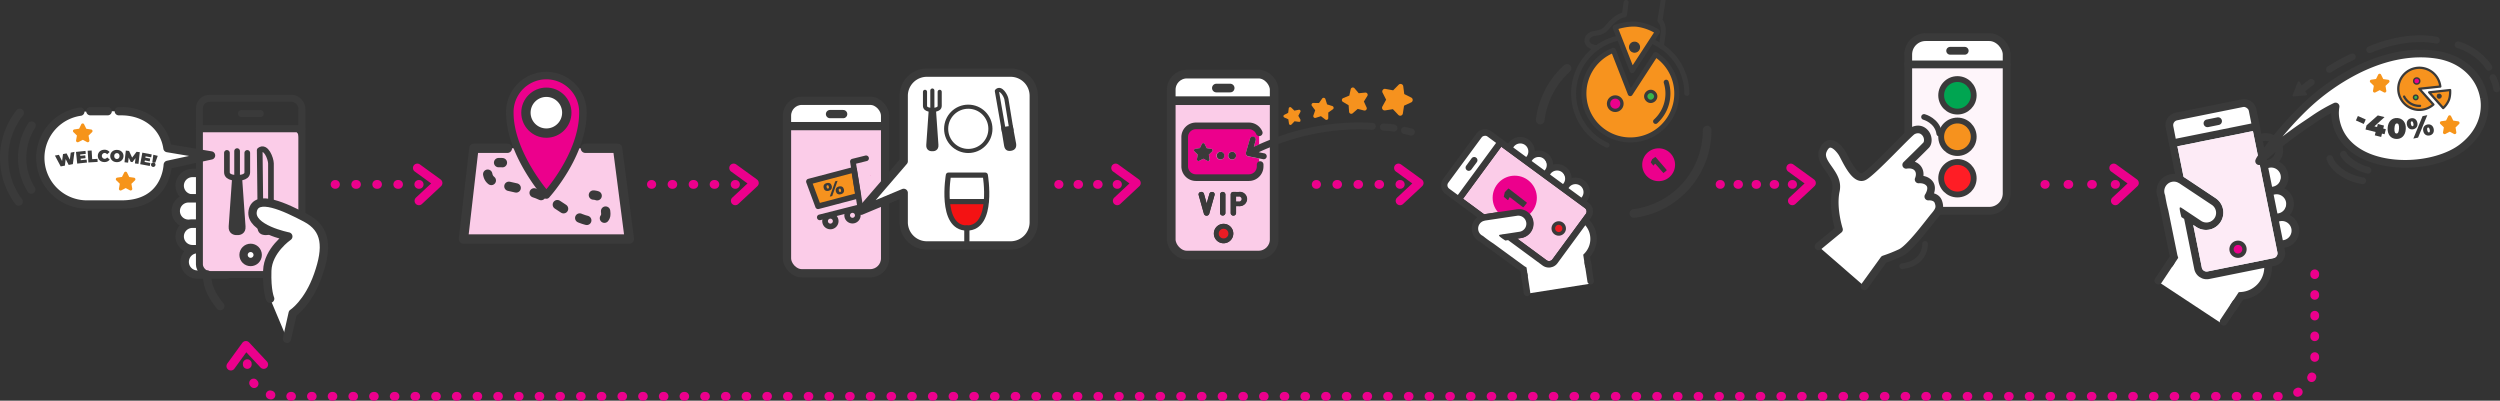 <?xml version="1.0" encoding="utf-8"?>
<svg xmlns="http://www.w3.org/2000/svg" id="Layer_1" data-name="Layer 1" viewBox="0 0 3140.76 503.36">
  <rect x="0" y="0" width="3140.76" height="503.36" fill="#333333" stroke="none"/>
  <defs>
    <style>.cls-1,.cls-16,.cls-22,.cls-27,.cls-31{fill:#fff;}.cls-12,.cls-2,.cls-43,.cls-6{fill:#3a3a3a;}.cls-3{fill:#fbcce8;}.cls-4{fill:#ec1c24;}.cls-10,.cls-15,.cls-41,.cls-5{fill:#ec008c;}.cls-6{fill-rule:evenodd;}.cls-13,.cls-14,.cls-18,.cls-19,.cls-21,.cls-23,.cls-28,.cls-29,.cls-30,.cls-33,.cls-34,.cls-35,.cls-37,.cls-44,.cls-45,.cls-46,.cls-47,.cls-48,.cls-49,.cls-50,.cls-7,.cls-9{fill:none;}.cls-10,.cls-11,.cls-12,.cls-13,.cls-14,.cls-15,.cls-16,.cls-18,.cls-19,.cls-21,.cls-22,.cls-23,.cls-24,.cls-25,.cls-26,.cls-27,.cls-28,.cls-29,.cls-30,.cls-31,.cls-33,.cls-34,.cls-35,.cls-37,.cls-40,.cls-41,.cls-42,.cls-43,.cls-44,.cls-7,.cls-8,.cls-9{stroke:#3a3a3a;}.cls-13,.cls-14,.cls-15,.cls-16,.cls-19,.cls-21,.cls-22,.cls-23,.cls-24,.cls-25,.cls-26,.cls-27,.cls-28,.cls-29,.cls-30,.cls-31,.cls-34,.cls-35,.cls-37,.cls-40,.cls-44,.cls-45,.cls-46,.cls-47,.cls-48,.cls-49,.cls-50,.cls-7,.cls-8,.cls-9{stroke-linecap:round;stroke-linejoin:round;}.cls-18,.cls-7{stroke-width:10.88px;}.cls-40,.cls-8{fill:#f7931e;}.cls-8,.cls-9{stroke-width:6.27px;}.cls-10{stroke-width:4.18px;}.cls-11,.cls-42{fill:#39b54a;}.cls-11{stroke-width:4.18px;}.cls-12{stroke-width:1.57px;}.cls-13,.cls-14,.cls-16{stroke-width:11.73px;}.cls-14{stroke-dasharray:9.37 23.42;}.cls-15{stroke-width:9.42px;}.cls-17,.cls-25{fill:#f6921e;}.cls-19{stroke-width:8.37px;}.cls-20{fill:#fef5fa;}.cls-21{stroke-width:9.82px;}.cls-22{stroke-width:9.58px;}.cls-23{stroke-width:7.18px;}.cls-24{fill:#00a551;}.cls-24,.cls-25,.cls-26{stroke-width:7.33px;}.cls-26{fill:#ff1d25;}.cls-27{stroke-width:10.48px;}.cls-28{stroke-width:7.15px;}.cls-29{stroke-width:8.74px;}.cls-30,.cls-31{stroke-width:10.42px;}.cls-32{fill:#f6941a;}.cls-33,.cls-34{stroke-width:10.37px;}.cls-35{stroke-width:5.16px;}.cls-36{fill:#f41213;}.cls-37{stroke-width:6.54px;}.cls-38{fill:#e0f3f4;}.cls-39{fill:#fdebf6;}.cls-40,.cls-44{stroke-width:2.85px;}.cls-41,.cls-42{stroke-width:1.9px;}.cls-43{stroke-width:0.71px;}.cls-45,.cls-46,.cls-47,.cls-48,.cls-49,.cls-50{stroke:#ec008c;stroke-width:11px;}.cls-46{stroke-dasharray:1.02 25.4;}.cls-47{stroke-dasharray:0.95 23.67;}.cls-48{stroke-dasharray:0.87 21.87;}.cls-49{stroke-dasharray:1.14 28.52;}.cls-50{stroke-dasharray:1 25;}</style>
  </defs>
  <path class="cls-1" d="M1815.58,229.84s1.12,8.07,5.72,11.54a91.63,91.63,0,0,0,10.93,6.77l51.07-68.87s-11.29-10.29-14.75-11-12.59,3-20.5,15.28S1815.58,229.84,1815.58,229.84Z"/>
  <path class="cls-1" d="M1968.14,238.28s6.15-13.72,15.19-9,10.88,18.77,8.22,22.15S1968.14,238.28,1968.14,238.28Z"/>
  <path class="cls-1" d="M1943.36,221.13s6.16-13.72,15.19-9,11,18.71,8.28,22.09S1943.36,221.13,1943.36,221.13Z"/>
  <path class="cls-1" d="M1920.68,205s6.14-13.73,15.18-9,10.87,18.79,8.21,22.17S1920.68,205,1920.68,205Z"/>
  <path class="cls-1" d="M1897.84,185.35s6.16-13.71,15.19-9,10.87,18.78,8.2,22.17S1897.84,185.35,1897.84,185.35Z"/>
  <path class="cls-2" d="M1845.83,214.54a4.15,4.15,0,0,0,2.66-1.6l6.85-9.2a4.06,4.06,0,1,0-6.54-4.82h0l-6.8,9.26a4.09,4.09,0,0,0,3.91,6.43Z"/>
  <path class="cls-3" d="M1991.17,261.49a5.24,5.24,0,0,1,1,7.32h0l-1.46,2-40.36,54.89a5.21,5.21,0,0,1-7.26,1.28h0l-.2-.15-36.77-27.11,4-.6a18.28,18.28,0,0,0-4.54-36.28l-1,.16-40.07,6.12-26.44-19.44,48-65.33Z"/>
  <path class="cls-2" d="M1959.62,296a9.07,9.07,0,1,0-10.34-7.6h0A9.09,9.09,0,0,0,1959.62,296Z"/>
  <path class="cls-4" d="M1957.56,282.51a4.54,4.54,0,1,1-3.79,5.18h0A4.54,4.54,0,0,1,1957.56,282.51Z"/>
  <circle class="cls-5" cx="1902.98" cy="248.48" r="27.78"/>
  <path class="cls-6" d="M1889.58,247.57l4.23,3.53a.8.8,0,0,0,1.13-.07h0a1,1,0,0,0,.13-.22l1-2.37a.81.81,0,0,1,1.06-.44h0a.52.52,0,0,1,.18.1l15.77,12.12a.85.85,0,0,0,1.14-.16l3.74-4.68a.79.79,0,0,0-.12-1.12l0,0h0l-22.19-17.19a.83.83,0,0,0-1.09.08l-3.94,4.15a.69.69,0,0,0-.19.38l-1.17,5.16A.82.82,0,0,0,1889.58,247.57Z"/>
  <path class="cls-1" d="M1874.29,272.09s39.8-8.56,43.5,2.38-4.52,19.55-11.11,19.83S1887,295,1887,295l32.4,18.79s23.42,17.88,27.51,16.08,24.06-27.14,24.06-27.14l20.52-26.3s16.41,18,10,30.45-6.84,33.48-5.25,41.53l1.66,8L1918,369l-3.48-32.2-44.6-30.63s-21.77-14.6-16.75-21.52S1864.87,270.14,1874.29,272.09Z"/>
  <path class="cls-2" d="M2001.18,263.67a13.3,13.3,0,0,0-5.3-8.75l-2.58-1.9a18.21,18.21,0,0,0-16.8-29.66c-.75.11-1.45.3-2.14.47a16.15,16.15,0,0,0-.18-2.18,18.34,18.34,0,0,0-20.85-15.3c-.72.11-1.42.3-2.11.47a19.65,19.65,0,0,0-.19-2.17,18.29,18.29,0,0,0-20.78-15.37,17.14,17.14,0,0,0-2.12.49,19.82,19.82,0,0,0-.18-2.18,18.24,18.24,0,0,0-33.37-7.13l-3.68-2.71-17.34-12.84a13.41,13.41,0,0,0-18.7,2.88l-41.91,57a13.41,13.41,0,0,0,2.86,18.69L1855.94,273a18.18,18.18,0,0,0,3.6,30.83l1,.85L1910.28,341l1,6.83A6.72,6.72,0,0,1,1912,350a5.67,5.67,0,0,1,4.14,3.86,8.16,8.16,0,0,1,1.92-1,9.1,9.1,0,0,1,1.25-6.09l-1.52-10.74-1.61-1-.81-.45L1876.25,306A156.37,156.37,0,0,1,1863,296.4a10.12,10.12,0,0,1,.5-18.69l1.63-.45.48-.15,40-6a10.15,10.15,0,0,1,3.58,20l-.51.08-24.32,3.72s-1.17.27-1.09,1c0,1.29,7.92,6.28,7.92,6.28l3.45-.53,43.32,31.9a13.38,13.38,0,0,0,9.74,2.44l2.81-.71a13.18,13.18,0,0,0,6.14-4.6l35-47.67a26.29,26.29,0,0,1-1.19,35.49L1989,320l2.35,15.33a6.88,6.88,0,0,1,2.35,5.1,8,8,0,0,1,4.18-1,22.09,22.09,0,0,0,1.61-2.74,8.91,8.91,0,0,1-.07-2l-1.84-12.06a34.38,34.38,0,0,0-1-46.32l2-2.64A13.24,13.24,0,0,0,2001.18,263.67Zm-46.57-49.33a10.13,10.13,0,0,1,9,16.88l-16.25-11.94a10.08,10.08,0,0,1,7.25-4.94Zm-23.12-17a10.1,10.1,0,0,1,9,16.86l-16.24-11.92a10.06,10.06,0,0,1,7.24-4.93Zm-23.11-17a10.12,10.12,0,0,1,9,16.87l-16.25-11.93a10.08,10.08,0,0,1,7.25-4.94ZM1820.62,237a5.26,5.26,0,0,1-1.23-7.33l.1-.13,41.86-56.86a6.46,6.46,0,0,1,1.55-1.4l.86-.33a5.82,5.82,0,0,1,2.15-.32h.9a6.09,6.09,0,0,1,1.9.88l10.86,8-48.09,65.46Zm171.58,31.84-1.5,2-40.37,54.93a5.27,5.27,0,0,1-7.35,1.2l-.1-.07-36.78-27.09,4-.61a18.28,18.28,0,1,0-3.71-36.37l-.6.07a6.12,6.12,0,0,0-1.2.19l-40.12,6.12L1838,249.74l48.06-65.46,105,77.16a5.26,5.26,0,0,1,1.22,7.32Zm-5.38-20.53-16.25-11.93a10,10,0,0,1,7.22-4.93,10.12,10.12,0,0,1,9,16.78Z"/>
  <path class="cls-2" d="M1910.84,345.28l3.55,23.21a4,4,0,0,0,4.46,3.48h.21a4.19,4.19,0,0,0,3.4-4.63l-3.55-23.2a4.06,4.06,0,0,0-8,1.22"/>
  <path class="cls-2" d="M1990.83,331l3.54,23.19a4.06,4.06,0,0,0,8-1.22h0l-3.52-23.2a4.07,4.07,0,1,0-8.13.38,4.17,4.17,0,0,0,.13.85"/>
  <circle class="cls-5" cx="2083.75" cy="206.96" r="20.64"/>
  <path class="cls-6" d="M2074.17,204.39l2.62,3.28a.6.6,0,0,0,.84.1h0a.8.8,0,0,0,.13-.13l1.08-1.58a.61.61,0,0,1,.84-.14l.11.09,9.64,11a.57.57,0,0,0,.8.09l0,0h0l3.45-2.86a.61.61,0,0,0,.07-.86h0l-13.63-15.87a.62.62,0,0,0-.81-.12l-3.46,2.42a.66.66,0,0,0-.23.21l-1.62,3.59A.67.67,0,0,0,2074.17,204.39Z"/>
  <path class="cls-7" d="M1935,150.73a104.91,104.91,0,0,1,33.62-64.83"/>
  <path class="cls-7" d="M2144.69,163.43a105.27,105.27,0,0,1-92,104.73"/>
  <path class="cls-8" d="M2080,68.55a58.33,58.33,0,1,1-53.17-5.36l21.26,54.45Z"/>
  <path class="cls-9" d="M2018.84,182.28a71.11,71.11,0,1,1,100.33-65"/>
  <path class="cls-8" d="M2082.35,39.83a63.47,63.47,0,0,0-23.77-9.07c-13.16-2.19-29.49,3.61-29.49,3.61l21.34,54.38Z"/>
  <circle class="cls-10" cx="2029.25" cy="130.24" r="8.43"/>
  <circle class="cls-11" cx="2073.82" cy="121.08" r="6.17" transform="translate(458.24 1426.95) rotate(-42.29)"/>
  <path class="cls-12" d="M2049.32,54.72a6.17,6.17,0,1,1-.41,8.71A6.18,6.18,0,0,1,2049.32,54.72Z"/>
  <path class="cls-9" d="M2042.92,3l-2.15,15.7s-9.34,0-21.81,15.83c-5.28,6.64-12.41,6.91-16.86,7.61S1991.3,48,1994.42,54c3,5.77,11.57,5.73,11.57,5.73"/>
  <path class="cls-9" d="M2093.24,103.28a47.33,47.33,0,0,1-13.3,49.25"/>
  <path class="cls-9" d="M2089.49,0l-4.1,26s5.15,4.47,4.08,15S2087,58,2087,58"/>
  <polyline class="cls-3" points="637.38 186.29 595.37 186.29 582.25 300.27 790.65 300.27 775.87 186.29 735.41 186.29"/>
  <path class="cls-13" d="M631.16,204.38a30.14,30.14,0,0,0-4.75-.08"/>
  <path class="cls-14" d="M612.7,218.82c2,11.8,13.35,11.88,42.58,18.82,31.12,7.39,40.84,17.5,62.24,30.73s44.34,13.23,43.56,0c-.33-5.67-1.09-10.63-2.78-14.51"/>
  <path class="cls-13" d="M750.18,245.93a17.64,17.64,0,0,0-4.66-.9"/>
  <polyline class="cls-13" points="637.38 186.29 595.37 186.29 582.25 300.27 790.65 300.27 775.87 186.29 735.41 186.29"/>
  <path class="cls-15" d="M640.49,141.56C640.49,192.9,686.4,245,686.4,245s45.9-50.18,45.9-103.47a45.91,45.91,0,0,0-91.81-1.36C640.48,140.66,640.48,141.11,640.49,141.56Z"/>
  <circle class="cls-16" cx="686.4" cy="141.56" r="25.67"/>
  <path class="cls-1" d="M1602.24,105.7V122l-132.16.88V106.54h0a8.8,8.8,0,0,1,8.9-8.7h0l114.21-.78h0A8.86,8.86,0,0,1,1602.24,105.7Z"/>
  <path class="cls-2" d="M1774.11,161.57a4.44,4.44,0,0,1-2,8.65H1772l-8.16-1.94a4.44,4.44,0,0,1,1.23-8.79l.26,0q.3.06.6.15Z"/>
  <path class="cls-17" d="M1773,122.61a3.24,3.24,0,0,1,1.78,3,3.3,3.3,0,0,1-1.87,3l-9,4.19-1.51,9.81a3.29,3.29,0,0,1-2.3,2.61,3.26,3.26,0,0,1-3.37-.87l-6.84-7.2-9.79,1.55a3.32,3.32,0,0,1-3.44-4.84l4.75-8.62-4.49-8.83a3.3,3.3,0,0,1,3.53-4.75l9.77,1.82,7-7.07a3.25,3.25,0,0,1,3.39-.77,3.32,3.32,0,0,1,2.28,2.67l1.28,9.86Z"/>
  <path class="cls-2" d="M1752,156.55a4.43,4.43,0,1,1-1.69,8.7,49.29,49.29,0,0,0-5.67-.81c-1.7,0-3.77-.19-7.18-.44a4.44,4.44,0,0,1,.65-8.83c3.28.23,5.21.29,7.18.44A54.16,54.16,0,0,1,1752,156.55Z"/>
  <path class="cls-17" d="M1717.8,117.65a2.66,2.66,0,0,1,0,2.87l-4.35,7,3.43,7.55a2.76,2.76,0,0,1-.44,2.85,2.67,2.67,0,0,1-2.74.9l-8-2-6.28,5.46a2.64,2.64,0,0,1-2.85.48,2.75,2.75,0,0,1-1.69-2.3l-.61-8.22-7.09-4.19a2.71,2.71,0,0,1-1-3.7v0a2.67,2.67,0,0,1,1.33-1.15l7.64-3.12,1.76-8.08a2.75,2.75,0,0,1,3.33-2h0a2.71,2.71,0,0,1,1.41.85l5.34,6.28,8.18-.82A2.69,2.69,0,0,1,1717.8,117.65Z"/>
  <path class="cls-17" d="M1675.41,135.12a2.28,2.28,0,0,1-1,2.24l-5.7,4v6.92a2.29,2.29,0,0,1-2.24,2.34,2.26,2.26,0,0,1-1.44-.47l-5.54-4.19-6.57,2.09a2.35,2.35,0,0,1-2.39-.56,2.31,2.31,0,0,1-.52-2.37l2.3-6.57-4.18-5.58a2.3,2.3,0,0,1-.17-2.41,2.26,2.26,0,0,1,2.09-1.23l7,.12,4-5.65a2.26,2.26,0,0,1,2.23-.92,2.36,2.36,0,0,1,1.85,1.61l2.09,6.64,6.61,2.09A2.38,2.38,0,0,1,1675.41,135.12Z"/>
  <path class="cls-17" d="M1631.09,145.52l2.72,4.86-.1,1.94a1.85,1.85,0,0,1-1.78.76l-5.59-.72-3.79,4a1.85,1.85,0,0,1-2.6.13,1.9,1.9,0,0,1-.58-1.05l-.83-5.5-5.07-2.35a1.86,1.86,0,0,1-1.06-1.63,1.81,1.81,0,0,1,1-1.65l4.94-2.6.69-5.52a1.77,1.77,0,0,1,1.21-1.51,1.91,1.91,0,0,1,1.9.4l4,3.91,5.46-1.09a1.87,1.87,0,0,1,2.25,1.38,1.83,1.83,0,0,1-.16,1.28Z"/>
  <path class="cls-2" d="M1595.08,306.41v5.08h-4.67A7.73,7.73,0,0,0,1595.08,306.41Z"/>
  <path class="cls-3" d="M1598.87,305.59c-.63,2.3-7.66,11.47-9.94,12.37l-105.06,1.13c-2.09-1.36-10.28-10.86-10.3-13.5l.92-175.53h121.68m-29.76,120.06a9.58,9.58,0,0,0-10.12-8.93h-6.8a3.2,3.2,0,0,0-3.39,3h0v23.73a3.39,3.39,0,0,0,6.73,0V259h3.37a9.58,9.58,0,0,0,10.21-8.91h0Zm-19,50a12.19,12.19,0,1,0-16.9,3.43h0a12.21,12.21,0,0,0,16.88-3.42Zm-7.93-32.24V244.07a3.41,3.41,0,0,0-6.75,0v23.82a3.41,3.41,0,0,0,6.75,0Zm-13.58-23a3,3,0,0,0-2.23-3.56h-.23a3.39,3.39,0,0,0-4.06,2.09l-3.5,12.29-3.45-12.29a3.43,3.43,0,0,0-4.19-2.09,2.94,2.94,0,0,0-2.49,3.33h0a1.13,1.13,0,0,0,0,.26l6.71,23.83a3.49,3.49,0,0,0,6.55,0Z"/>
  <path class="cls-5" d="M1581.88,199.17V206a4.41,4.41,0,0,0-1.8,3.58,8.4,8.4,0,0,1-2.85,6.28c-1.82,1.69-4.41,7.4-7.32,7.4h-67c-2.93,0-9.79-3.83-11.61-5.5s-.57-6.4-.57-8.79l-.42-37.16c0-2.41,3.08-7.47,4.9-9.16s6.28-4.46,9.1-4.46l70.87,1.42c3.2,0,.69,4.33,2.54,6.28l.62.75a4.45,4.45,0,0,0,3.54,1.55v13.31c-2.09,1-4.42,2.09-6.65,3.05l2.28-8a3.75,3.75,0,0,0-7.2-2.09h0l-5,17.3a3.77,3.77,0,0,0,2.65,4.63h0l.28.06Zm-29-3.64a4.93,4.93,0,1,0,0,.06Zm-14.75,0a4.94,4.94,0,1,0,0,.12Zm-15.3-5.25a1.94,1.94,0,0,0,0-2.73,2,2,0,0,0-1.11-.56l-5.75-.84-2.58-5.21a1.9,1.9,0,0,0-1.71-1.06,2,2,0,0,0-1.74,1.06l-2.55,5.21-5.76.84a1.93,1.93,0,0,0-1.63,2.18,2,2,0,0,0,.57,1.11l4.18,4.06-1,5.73a1.87,1.87,0,0,0,.75,1.86,1.93,1.93,0,0,0,2.1.17l5.14-2.7,5.15,2.68A1.89,1.89,0,0,0,1519,202a2,2,0,0,0,.78-1.88l-1.17-5.82Z"/>
  <path class="cls-5" d="M1581.88,191.12v.41l-.61-.12Z"/>
  <path class="cls-2" d="M1723.93,154.46c-5.38-.4-11.28-.65-17.66-.65a303.56,303.56,0,0,0-111.19,22c-4.35,1.72-8.77,3.58-13.2,5.55-2.1,1-4.42,2.09-6.66,3l2.28-8a3.74,3.74,0,0,0-7.19-2.09h0l-5,17.3a3.76,3.76,0,0,0,2.57,4.66h0l.39.09,13.66,2.72,5.13,1a3.76,3.76,0,0,0,1.46-7.37l-6.59-1.3-.6-.12.6-.29c4.44-2.1,8.85-4,13.21-5.74a295.7,295.7,0,0,1,111.19-22.74c6.15,0,11.84.23,17,.6a4.43,4.43,0,1,0,1.21-8.78H1724Z"/>
  <path class="cls-2" d="M1556.29,241.1a9,9,0,1,1,2.65,17.8l-.36.05a8.78,8.78,0,0,1-2.29,0h-3.37v8.94a3.39,3.39,0,0,1-6.74,0V244.07a3.21,3.21,0,0,1,3.31-3Zm3.37,8.94a3.21,3.21,0,0,0-3.37-3h-3.37v6h3.37A3.21,3.21,0,0,0,1559.66,250Z"/>
  <path class="cls-3" d="M1556.29,247.05a3,3,0,1,1,.86,6h0a3.1,3.1,0,0,1-.86,0h-3.37v-6Z"/>
  <path class="cls-2" d="M1548,190.68a4.85,4.85,0,1,1-4.83,4.87h0A4.85,4.85,0,0,1,1548,190.68Z"/>
  <path class="cls-2" d="M1549.91,111a4.19,4.19,0,0,1-3.94,4.37h-15.88a4.31,4.31,0,0,1-.06-8.6l15.88-.1A4.19,4.19,0,0,1,1549.91,111Z"/>
  <path class="cls-2" d="M1543.88,283.28a12.2,12.2,0,1,1-16.91,3.41h0A12.23,12.23,0,0,1,1543.88,283.28Zm-1.67,13.52a6.09,6.09,0,1,0-8.45,1.67l.08,0a6.09,6.09,0,0,0,8.37-1.74Z"/>
  <path class="cls-4" d="M1540.51,288.37a6.09,6.09,0,1,1-8.43,1.78l.06-.08A6.09,6.09,0,0,1,1540.51,288.37Z"/>
  <path class="cls-2" d="M1539.46,244.07v23.82a3.41,3.41,0,0,1-6.75,0V244.07a3.41,3.41,0,0,1,6.75,0Z"/>
  <path class="cls-2" d="M1533.31,190.68a4.85,4.85,0,1,1-4.75,5v-.1A4.87,4.87,0,0,1,1533.31,190.68Z"/>
  <path class="cls-2" d="M1523.42,241.19a3,3,0,0,1,2.51,3.37v.23l-6.73,23.83a3.5,3.5,0,0,1-6.55,0l-6.72-23.83a3,3,0,0,1,2.19-3.55l.26-.05a3.42,3.42,0,0,1,4.18,2.09l3.46,12.28,3.49-12.28A3.39,3.39,0,0,1,1523.42,241.19Z"/>
  <path class="cls-2" d="M1523.31,188.28a1.93,1.93,0,0,1-.48,2l-4.19,4.06,1,5.73a2,2,0,0,1-.78,1.88,1.89,1.89,0,0,1-2.09.13l-5-2.68-5.23,2.7a1.92,1.92,0,0,1-2.09-.17,1.87,1.87,0,0,1-.75-1.86l1-5.82-4.18-4.06a1.91,1.91,0,0,1,0-2.71,1.87,1.87,0,0,1,1.1-.57l5.76-.84,2.55-5.21a2,2,0,0,1,1.74-1.07,1.91,1.91,0,0,1,1.71,1.07l2.62,5.29,5.75.84A1.92,1.92,0,0,1,1523.31,188.28Z"/>
  <rect class="cls-18" x="1471.44" y="93.11" width="129.31" height="227.32" rx="19.59"/>
  <line class="cls-18" x1="1600.73" y1="126.48" x2="1471.44" y2="126.48"/>
  <line class="cls-7" x1="1545.47" y1="110.62" x2="1528.12" y2="110.62"/>
  <path class="cls-19" d="M1583.13,206.77V209A14.14,14.14,0,0,1,1569,223.17h-66.5A14.16,14.16,0,0,1,1488.34,209V172.28a14.14,14.14,0,0,1,14.14-14.14H1569a14.12,14.12,0,0,1,13,8.64"/>
  <rect class="cls-20" x="2397.29" y="46.63" width="123.69" height="218.19" rx="21.84"/>
  <path class="cls-1" d="M2420.79,46.63h76.7a25,25,0,0,1,25,25V81H2395.84V71.63A25,25,0,0,1,2420.79,46.63Z"/>
  <line class="cls-21" x1="2520.99" y1="80.96" x2="2397.29" y2="80.96"/>
  <rect class="cls-21" x="2397.29" y="46.63" width="123.69" height="218.19" rx="21.84"/>
  <line class="cls-21" x1="2450.01" y1="63.79" x2="2468.27" y2="63.79"/>
  <path class="cls-22" d="M2284.58,309.59l25.79-21.24s-8.7-26.79-3.94-48.86-23.61-34.28-15.92-51,19.67-2.3,23.57,3.68,16.11,36.21,28.05,29.43,55.78-54.68,60.91-57.28,10.8-2.59,15.33,2.35,4.36,12.49,1.57,15.54-25.19,24.91-25.19,24.91,9.27-2,14.35,4.13,1.25,14.2,1.25,14.2,9.05-1.1,13.91,5.31-1.73,16.17-1.73,16.17,9.87-1,12.59,6.53.87,11-5.28,18.26-30.26,40.35-42.26,45.85a191.26,191.26,0,0,1-20.77,8.24l-24.52,33.94"/>
  <path class="cls-23" d="M2418.49,306.47s1.27,24.33-28.78,28"/>
  <circle class="cls-24" cx="2459.14" cy="119.76" r="20.43"/>
  <circle class="cls-25" cx="2459.14" cy="171.84" r="20.43"/>
  <circle class="cls-26" cx="2459.14" cy="223.92" r="20.43"/>
  <path class="cls-23" d="M2417.2,146.93s16.66,4.39,19.14,20.86"/>
  <path class="cls-27" d="M241.72,217.31h34.19a16,16,0,0,1,15.95,15.95h0a16,16,0,0,1-15.95,16H241.72a16,16,0,0,1-15.95-16h0A16,16,0,0,1,241.72,217.31Z"/>
  <path class="cls-27" d="M236.76,249.21H271a16,16,0,0,1,15.95,16h0A16,16,0,0,1,271,281.11H236.76a16,16,0,0,1-15.95-15.95h0A16,16,0,0,1,236.76,249.21Z"/>
  <path class="cls-27" d="M241.72,281.11h34.19a16,16,0,0,1,15.95,15.95h0A16,16,0,0,1,275.91,313H241.72a16,16,0,0,1-15.95-15.95h0A16,16,0,0,1,241.72,281.11Z"/>
  <path class="cls-27" d="M248.05,313h34.19A16,16,0,0,1,298.19,329h0a16,16,0,0,1-15.95,16H248.05a16,16,0,0,1-16-16h0A16,16,0,0,1,248.05,313Z"/>
  <rect class="cls-3" x="249.31" y="161.78" width="126.33" height="183.13" rx="11.16"/>
  <line class="cls-28" x1="297.87" y1="189.83" x2="297.87" y2="283.24"/>
  <path class="cls-28" d="M310.65,192.09v24.37c0,7.73-12.78,6.84-12.78,6.84"/>
  <path class="cls-28" d="M285.09,192.09v24.37c0,7.73,12.78,6.84,12.78,6.84"/>
  <path class="cls-2" d="M304.17,223.33s3.56,51.82,4.28,61-6.68,11-9.08,11h-3c-2.39,0-9.78-1.81-9.07-11s4.28-61,4.28-61"/>
  <path class="cls-2" d="M323.39,252.34v32.4c0,8.3,5,10.63,10.62,10.63,7,0,10.61-4.21,10.61-11s-.77-32-.77-32Z"/>
  <path class="cls-28" d="M326.28,188.77l.81,71.11H340.4s.09-48.62,0-54.55S334.15,182.69,326.28,188.77Z"/>
  <rect class="cls-29" x="250.53" y="123.53" width="128.65" height="221.38" rx="12.6"/>
  <line class="cls-29" x1="250.53" y1="161.78" x2="379.19" y2="161.78"/>
  <line class="cls-29" x1="303.27" y1="142.65" x2="327.03" y2="142.65"/>
  <path class="cls-27" d="M260.46,344.9s-2.94,17,16.31,39.66"/>
  <path class="cls-27" d="M360.54,425.6l7.19-32.15s19.24-12.32,31.74-47.62,10.57-58.39-15.24-72-62.73-31-66.8-8.65,44.76,31.9,44.76,31.9-25.6,17.46-26.42,43,3.62,35.2,3.62,35.2"/>
  <circle class="cls-27" cx="314.86" cy="320.26" r="8.88"/>
  <path class="cls-30" d="M23.49,253.28A91.58,91.58,0,0,1,24.86,141.7"/>
  <path class="cls-30" d="M39.26,238.16a75,75,0,0,1,.52-80.39"/>
  <path class="cls-31" d="M149.26,139.71h3.22c29.42,0,53.71,18.09,57.9,46.36l54.76,9.21-54.39,11.77c-.24,2.29-2.2,49.87-58.27,49.87H109.06a58.62,58.62,0,0,1-8.16-116.64"/>
  <path class="cls-32" d="M116.13,164a2,2,0,0,1-.5,2.07l-4.4,4.26,1.06,6a2.07,2.07,0,0,1-.82,2,2,2,0,0,1-2.2.13l-5.2-2.81-5.5,2.84a2.06,2.06,0,0,1-3-2.14l1.07-6.1L92.24,166a2,2,0,0,1,0-2.83l0,0a2,2,0,0,1,1.16-.59l6-.88,2.68-5.47a2,2,0,0,1,3.62,0l2.75,5.56,6,.88A2,2,0,0,1,116.13,164Z"/>
  <path class="cls-32" d="M170,224.6a2,2,0,0,1-.51,2.07l-4.39,4.26,1.05,6a2,2,0,0,1-.81,2,2,2,0,0,1-2.2.14l-5.21-2.79-5.49,2.84a2.06,2.06,0,0,1-3-2.18l1.05-6.11-4.39-4.27a2,2,0,0,1,0-2.83l0,0a2.06,2.06,0,0,1,1.16-.59l6-.88,2.73-5.45a2.07,2.07,0,0,1,1.83-1.12,2,2,0,0,1,1.8,1.12l2.75,5.56,6,.88A2,2,0,0,1,170,224.6Z"/>
  <path class="cls-2" d="M93.53,190.83l-2,15.37-5.25,1-3.77-7.32-1,8.21-5.25,1L69,195.43l5-.92,4,7.78,1.16-8.74,4.5-.83,4.07,7.89,1.14-8.85Z"/>
  <path class="cls-2" d="M108.84,200.5l.4,3.73L97,205.52l-1.54-14.68,11.93-1.26.39,3.74-7.07.74.19,1.72,6.2-.65.38,3.56-6.21.66.21,1.92Z"/>
  <path class="cls-2" d="M110.13,189.38l5-.3.66,10.88,6.65-.4.23,3.85-11.62.7Z"/>
  <path class="cls-2" d="M122.91,196c-.08-4.53,3.34-7.78,8.09-7.86a8,8,0,0,1,6.67,2.84l-3.09,2.86a4,4,0,0,0-3.26-1.68,3.7,3.7,0,0,0,.13,7.38,4,4,0,0,0,3.2-1.78l3.19,2.75a8,8,0,0,1-6.57,3.07C126.52,203.66,123,200.53,122.91,196Z"/>
  <path class="cls-2" d="M138.51,195.71c.18-4.47,3.84-7.57,8.64-7.38s8.19,3.58,8,8-3.83,7.57-8.64,7.38S138.33,200.17,138.51,195.71Zm11.64.47c.09-2.3-1.33-3.75-3.16-3.82a3.36,3.36,0,0,0-3.46,3.55c-.09,2.3,1.32,3.75,3.16,3.82s3.36-1.26,3.46-3.55Z"/>
  <path class="cls-2" d="M169.51,205.34l.72-6.69-3.8,5-2.18-.24-2.6-5.5-.73,6.46-4.5-.52,1.66-14.66,4.07.46L166,198l5.54-7.29,4.07.46L174,205.85Z"/>
  <path class="cls-2" d="M188.86,204.82l-.68,3.69-12.06-2.23,2.7-14.5L190.61,194l-.69,3.69-7-1.3-.32,1.7,6.14,1.14-.66,3.52L182,201.56l-.36,1.91Z"/>
  <path class="cls-2" d="M189.75,206.55a2.8,2.8,0,1,1,1.83,3A2.8,2.8,0,0,1,189.75,206.55Zm2.88-12.11,5.54,1.35-3.08,8.63-3.69-.9Z"/>
  <line class="cls-30" x1="113.51" y1="139.71" x2="135.29" y2="139.71"/>
  <path class="cls-1" d="M1113.37,138.64v15.55l-126,.84v-15.6h0a8.39,8.39,0,0,1,8.5-8.29h0l108.86-.74h0a8.43,8.43,0,0,1,8.64,8.22Z"/>
  <path class="cls-2" d="M1106.55,329.94v4.85h-4.45A7.4,7.4,0,0,0,1106.55,329.94Z"/>
  <path class="cls-3" d="M1110.16,329.16c-.6,2.2-7.3,10.93-9.47,11.79L1000.55,342c-2-1.3-9.79-10.35-9.81-12.87l.87-167.31h116"/>
  <path class="cls-5" d="M1094,220.05v.4l-.58-.12Z"/>
  <path class="cls-2" d="M1063.49,143.68a4,4,0,0,1-3.75,4.17H1044.6a4.11,4.11,0,0,1-.06-8.2l15.14-.1A4,4,0,0,1,1063.49,143.68Z"/>
  <rect class="cls-33" x="988.7" y="126.63" width="123.26" height="216.67" rx="18.67"/>
  <line class="cls-33" x1="1111.94" y1="158.44" x2="988.7" y2="158.44"/>
  <line class="cls-34" x1="1059.26" y1="143.32" x2="1042.73" y2="143.32"/>
  <polygon class="cls-17" points="1072.89 213.32 1078.15 245.89 1027.78 259.16 1016.3 228.21 1072.89 213.32"/>
  <path class="cls-2" d="M1072.89,213.28l3.53-.57,5.25,32.58a3.56,3.56,0,0,1-2.61,4l-50.38,13.26a3.54,3.54,0,0,1-4.24-2.2l-11.48-31a3.58,3.58,0,0,1,2.11-4.59l.32-.1,56.6-14.89a3.58,3.58,0,0,1,2.85.46,3.62,3.62,0,0,1,1.58,2.42l-3.53.57.91,3.45-52.8,14,9,24.23,44.11-11.61-4.74-29.38,3.52-.57.91,3.45Z"/>
  <path class="cls-2" d="M1088.84,202.34l-13.34,3.31,8.74,54a3.57,3.57,0,0,1-2.65,4l-50.79,12.87a3.56,3.56,0,0,1-1.75-6.91l47.63-12.07-8.68-54a3.57,3.57,0,0,1,2.65-4l16.53-4.1a3.56,3.56,0,0,1,1.71,6.92Z"/>
  <path class="cls-2" d="M1064.53,272.2l3.45-.9a3.1,3.1,0,1,0,2.21-3.79,3.1,3.1,0,0,0-2.21,3.79l-3.45.9-3.44.91a10.23,10.23,0,1,1,12.5,7.29,10.24,10.24,0,0,1-12.5-7.29v0Z"/>
  <path class="cls-2" d="M1036.78,279.51l3.44-.91a3.1,3.1,0,1,0,2.21-3.79,3.1,3.1,0,0,0-2.21,3.79l-3.44.91-3.45.91a10.23,10.23,0,1,1,12.5,7.29,10.24,10.24,0,0,1-12.5-7.29h0Z"/>
  <path class="cls-2" d="M1044.93,233.57c.73,3.11-.83,5.42-3.94,6.15-3.3.78-5.55-.68-6.25-3.64s.59-5.31,4-6.11S1044.25,230.72,1044.93,233.57Zm-6.45,1.56c.34,1.43,1,2,1.88,1.77s1.23-1,.9-2.38c-.36-1.56-.93-2-1.91-1.76s-1.17,1.08-.87,2.37Zm4,11.89,6.77-19.19,3-.71-6.73,19.16Zm17.75-9.14c.74,3.11-.83,5.41-3.94,6.15-3.29.78-5.54-.69-6.24-3.64s.58-5.32,4-6.12,5.51.75,6.18,3.61Zm-6.44,1.56c.34,1.42,1,2,1.88,1.76s1.23-1,.9-2.37c-.37-1.56-.94-2-1.91-1.76s-1.18,1.07-.87,2.37Z"/>
  <path class="cls-31" d="M1269.63,91.28H1164.42a29.08,29.08,0,0,0-29.09,29.07v82.22l-53.56,62.17,53.56-22.42v37a29.09,29.09,0,0,0,29.09,29h105.21a29.1,29.1,0,0,0,29.09-29V120.41a29.08,29.08,0,0,0-29-29.13Z"/>
  <line class="cls-35" x1="1171.31" y1="113.72" x2="1171.31" y2="181.18"/>
  <path class="cls-35" d="M1180.54,115.35V133c0,5.58-9.23,4.94-9.23,4.94"/>
  <path class="cls-35" d="M1162.08,115.35V133c0,5.58,9.23,4.94,9.23,4.94"/>
  <path class="cls-2" d="M1175.86,137.91s2.57,37.44,3.09,44.08-4.82,8-6.55,8h-2.17c-1.73,0-7.07-1.31-6.55-8s3.09-44.08,3.09-44.08"/>
  <path class="cls-2" d="M1257.69,160l3.77,23.1c1,5.91,4.79,7,8.8,6.34,5-.82,7.08-4.24,6.29-9.09s-4.27-22.73-4.27-22.73Z"/>
  <path class="cls-35" d="M1252.36,114.35l8.85,50.59,9.49-1.55s-5.6-34.67-6.34-38.88S1257.27,109.09,1252.36,114.35Z"/>
  <circle class="cls-35" cx="1216.45" cy="161.85" r="27.81"/>
  <path class="cls-36" d="M1212.16,253.28h21.49s4.88-1.36,4.82,2.43-3.22,30.67-21.49,30.67-25.33-17.53-26-24.53-.84-8.57-.84-8.57Z"/>
  <path class="cls-37" d="M1237.82,220.05H1191.5s-11.36,66.42,23.16,66.42S1237.82,220.05,1237.82,220.05Z"/>
  <line class="cls-37" x1="1238.47" y1="253.26" x2="1190.97" y2="253.26"/>
  <line class="cls-37" x1="1214.66" y1="286.47" x2="1214.66" y2="308.32"/>
  <path class="cls-1" d="M2731.68,148.16s-5.48,8-4.21,14.76a109.86,109.86,0,0,0,4.21,14.76l100.37-19.82s-1.69-18.14-4.22-21.51-13.49-7.59-30.36-3S2731.68,148.16,2731.68,148.16Z"/>
  <path class="cls-1" d="M2859.46,278s16.45-7.17,20.66,4.22-5.48,25.3-10.54,26.15S2859.46,278,2859.46,278Z"/>
  <path class="cls-1" d="M2851.45,243s16.44-7.17,20.66,4.22-5.48,25.3-10.54,26.14S2851.45,243,2851.45,243Z"/>
  <path class="cls-1" d="M2844.28,210.57s16.44-7.17,20.66,4.22-5.48,25.3-10.54,26.14S2844.28,210.57,2844.28,210.57Z"/>
  <path class="cls-1" d="M2749.48,232.57s42,24.4,36.47,37-19.68,13.62-25.73,8.57-17.91-15.24-17.91-15.24l13.49,42.59s6.33,34.58,11.39,36.27,43-4.64,43-4.64l39.22-6.75s0,29.1-15.6,35-32.9,24-38,32.47l-5,8.44-80.54-53.14,22.77-31.2-14.76-62.84s-7.59-30.36,2.53-32.47S2742.73,223.28,2749.48,232.57Z"/>
  <path class="cls-2" d="M2770.55,158.94a4.92,4.92,0,0,0,3.64.72l13.44-2.72a4.85,4.85,0,0,0-1.9-9.51l-13.43,2.74a4.81,4.81,0,0,0-3.82,5.63l0,.08A4.93,4.93,0,0,0,2770.55,158.94Z"/>
  <path class="cls-2" d="M2723,326.52l-15.5,23.32a4.84,4.84,0,1,0,8.06,5.37h0l15.5-23.32a4.84,4.84,0,1,0-8.06-5.37"/>
  <path class="cls-2" d="M2868.21,327a15.9,15.9,0,0,0,2.35-12l-.77-3.76a21.73,21.73,0,0,0,9.06-39.67,20.37,20.37,0,0,0-2.27-1.29,22.84,22.84,0,0,0,1.6-2.07,21.86,21.86,0,0,0-6.09-30.23,24,24,0,0,0-2.27-1.27c.54-.67,1.11-1.34,1.59-2.07a21.83,21.83,0,0,0-6.08-30.22,22.3,22.3,0,0,0-2.29-1.28A21.73,21.73,0,0,0,2840.92,168l-1.07-5.34-5.08-25.26a16,16,0,0,0-18.79-12.5l-82.67,16.67a16,16,0,0,0-12.49,18.79l11.73,58.23a21.67,21.67,0,0,0-21.54,30.1l.25,1.6,14.68,72-4.56,6.87a9.12,9.12,0,0,1-1.11,2.49,6.8,6.8,0,0,1,.53,6.75,8.75,8.75,0,0,1,2.56.64,10.91,10.91,0,0,1,6-4.36l7.13-10.74-.63-2.16-.36-1L2724,264.11c-1.87-6.75-3.35-15.15-4-19a12.07,12.07,0,0,1,15.44-16.1l1.81.92.53.26,40.33,26.8A12.11,12.11,0,1,1,2765,277.33l-.25-.16-24.46-16.26s-1.23-.7-1.74-.11c-1,1.16,1.95,11.89,1.95,11.89l3.46,2.31,12.71,63a15.86,15.86,0,0,0,6.62,10l3,1.63a16,16,0,0,0,9.13.88l69.17-13.94A31.35,31.35,0,0,1,2815,366.89l-2.43.14-10.25,15.42a8.07,8.07,0,0,1-2,6.39,9.54,9.54,0,0,1,4.48,2.6,22.88,22.88,0,0,0,3.61-1.13,10.54,10.54,0,0,1,1.57-1.83l8.07-12.15a41,41,0,0,0,36.2-41.73l3.83-.77A15.85,15.85,0,0,0,2868.21,327Zm-1.49-80.91a12.08,12.08,0,0,1-5.59,22.13l-4.74-23.59a12,12,0,0,1,10.33,1.46ZM2860,212.52a12.08,12.08,0,0,1-5.59,22.12l-4.75-23.57A12.06,12.06,0,0,1,2860,212.52ZM2853.25,179a12.08,12.08,0,0,1-5.61,22.11l-4.75-23.58a12,12,0,0,1,10.32,1.47Zm-122.93-20.49a6.23,6.23,0,0,1,4.85-7.37h0l82.66-16.67a7.32,7.32,0,0,1,2.47,0l1,.42a7.36,7.36,0,0,1,2.14,1.43l.79.77a7.15,7.15,0,0,1,1,2.3l3.17,15.76-95,19.15Zm125.83,165.8-2.93.58-79.73,16.07a6.26,6.26,0,0,1-7.38-4.88v0l-10.78-53.53,4,2.68a21.8,21.8,0,0,0,24.85-35.83l-.73-.48-40.31-26.79-7.74-38.39,95-19.12,30.7,152.35A6.27,6.27,0,0,1,2856.15,324.28Zm11.75-22.53-4.75-23.57a12.11,12.11,0,1,1,4.75,23.61Z"/>
  <path class="cls-38" d="M2861.12,317a6.25,6.25,0,0,1-4.95,7.32h-.05l-2.9.6L2773.49,341a6.2,6.2,0,0,1-7.36-4.76l0-.15-10.77-53.51,4,2.66a21.79,21.79,0,0,0,24.1-36.32h0l-40.26-26.76-7.74-38.38,94.91-19.12Z"/>
  <path class="cls-39" d="M2861.12,317a6.25,6.25,0,0,1-4.95,7.32h-.05l-2.9.6L2773.49,341a6.2,6.2,0,0,1-7.36-4.76l0-.15-10.77-53.51,4,2.66a21.79,21.79,0,0,0,24.1-36.32h0l-40.26-26.76-7.74-38.38,94.91-19.12Z"/>
  <path class="cls-2" d="M2805.61,322.14a10.83,10.83,0,1,0-3-15v0A10.84,10.84,0,0,0,2805.61,322.14Z"/>
  <path class="cls-5" d="M2814.6,308.6a5.41,5.41,0,1,1-7.5,1.51h0A5.42,5.42,0,0,1,2814.6,308.6Z"/>
  <path class="cls-2" d="M2923,200.56c3,8.4,9.75,15.28,17.84,20.54a68.43,68.43,0,0,0,26.81,10.18,4.24,4.24,0,1,0,1.18-8.4h0a59.86,59.86,0,0,1-23.37-8.88c-7.07-4.54-12.46-10.42-14.43-16.2a4.23,4.23,0,1,0-8,2.78Z"/>
  <path class="cls-2" d="M2940.22,195.48c2.72,5.61,8.14,10.2,14.3,14.15a65.68,65.68,0,0,0,19.33,8.37,4.24,4.24,0,1,0,1.88-8.27,57.54,57.54,0,0,1-16.68-7.27c-5.43-3.36-9.85-7.61-11.16-10.58a4.24,4.24,0,0,0-7.67,3.6Z"/>
  <path class="cls-2" d="M2901.23,99.94c-4.38,3.12-8.51,6.41-12.33,9.75a4.24,4.24,0,0,0,5.38,6.55l.2-.17c3.61-3.16,7.53-6.27,11.68-9.23a4.24,4.24,0,1,0-4.93-6.9Z"/>
  <path class="cls-2" d="M2953.74,67.47c-.83.36-1.63.74-2.4,1.1h0a229.37,229.37,0,0,0-27,15,4.24,4.24,0,1,0,4.27,7.33l.32-.21a221.84,221.84,0,0,1,26-14.42h0c.77-.36,1.52-.71,2.24-1a4.24,4.24,0,0,0-3.42-7.75Z"/>
  <path class="cls-2" d="M3061.93,46.37a105.46,105.46,0,0,0-21.2-2c-22.63,0-46.45,6-65.22,14.14a4.24,4.24,0,1,0,3.23,7.84l.14-.06c17.75-7.69,40.74-13.46,61.85-13.44a96.48,96.48,0,0,1,19.48,1.86,4.24,4.24,0,0,0,1.72-8.3Z"/>
  <path class="cls-2" d="M3130.39,82.28c-9.12-13.64-23.66-24.32-39.32-29.48l-1.32,4,1.38-4-1.9-.61a4.24,4.24,0,0,0-2.53,8.09h0c.58.18,1.15.35,1.65.53h.06c13.82,4.51,27,14.27,34.9,26.13a4.24,4.24,0,1,0,7.06-4.7Z"/>
  <path class="cls-2" d="M3140.69,110.86a57.5,57.5,0,0,0-5.09-15.37,4.25,4.25,0,0,0-7.6,3.79,48.71,48.71,0,0,1,4.36,13.09,4.23,4.23,0,1,0,8.34-1.46Z"/>
  <polygon class="cls-2" points="2881.32 121.11 2897.28 119.83 2898.2 119.22 2898.16 118.12 2888.8 102.63 2887.73 102.09 2886.78 102.8 2880.16 119.57 2880.32 120.66 2881.32 121.11"/>
  <path class="cls-1" d="M3120.67,123.18c-4.09-25.9-25.26-48.9-58.67-54.22-62.33-10-126.68,27.14-167.22,66.17a425.63,425.63,0,0,0-49.69,57.64c-2.21,3.09-5.67,6.28-7,9.71a527.84,527.84,0,0,1,47.58-38.37c7.16-5.15,14.6-10,21.87-15a198.94,198.94,0,0,1,26.58-15.36,46.34,46.34,0,0,0,0,16.19c11.36,66,116.65,67.63,158.87,35.43C3115.74,168.1,3124,144.61,3120.67,123.18Z"/>
  <path class="cls-2" d="M3120.67,123.18l4.78-.75c-4.38-28.08-27.42-52.67-62.7-58.26a137.38,137.38,0,0,0-21.72-1.7c-28.7,0-57,8.56-82.6,21.43a279.28,279.28,0,0,0-67,47.74,431.32,431.32,0,0,0-50.26,58.3h0c-.87,1.22-2.24,2.76-3.65,4.51a23.17,23.17,0,0,0-3.89,6.33,4.84,4.84,0,0,0,7.79,5.27,527.51,527.51,0,0,1,47.15-38c7-5.07,14.44-9.85,21.79-14.92a193.21,193.21,0,0,1,25.93-15l-2.1-4.36-4.79-.76a55.46,55.46,0,0,0-.76,8.63,53.88,53.88,0,0,0,.78,9.14C2933,172,2946,187.37,2963,196.89s37.87,13.77,58.7,13.78c28.09,0,56.07-7.56,74.35-21.42,20.56-15.63,30.29-36.56,30.26-56.85a64.4,64.4,0,0,0-.78-10l-4.78.75-4.78.75a54.77,54.77,0,0,1,.66,8.48c0,17.21-8,35.07-26.46,49.14C3074.41,193.58,3048,201,3021.65,201c-19.53,0-39-4-53.93-12.52s-25.58-21.15-28.76-39.32a43.9,43.9,0,0,1-.64-7.5,45.84,45.84,0,0,1,.65-7.11,4.84,4.84,0,0,0-6.89-5.12,203.43,203.43,0,0,0-27.22,15.74c-7.18,5-14.66,9.77-22,15a535.78,535.78,0,0,0-48,38.71l3.25,3.59,4.54,1.69a14.71,14.71,0,0,1,2.36-3.63c1.18-1.48,2.65-3.09,4-5h0a421.32,421.32,0,0,1,49.12-57,269.54,269.54,0,0,1,64.65-46.07c24.62-12.37,51.49-20.4,78.25-20.39a127.61,127.61,0,0,1,20.19,1.58c31.57,5.1,50.87,26.39,54.67,50.19Z"/>
  <path class="cls-2" d="M2805.07,378.06l-15.5,23.32a4.84,4.84,0,1,0,8.07,5.36l15.5-23.31a4.85,4.85,0,0,0-8.07-5.37"/>
  <path class="cls-32" d="M3001.82,101.58a2,2,0,0,1-.51,2.07l-4.39,4.26,1,6a2,2,0,0,1-.81,2,2,2,0,0,1-2.2.13l-5.21-2.81-5.49,2.84a2.06,2.06,0,0,1-3-2.18l1.05-6.1-4.39-4.27a2,2,0,0,1,0-2.83l0,0a2,2,0,0,1,1.16-.59l6-.88,2.68-5.47a2.07,2.07,0,0,1,1.83-1.12,2,2,0,0,1,1.8,1.12l2.75,5.56,6,.88A2,2,0,0,1,3001.82,101.58Z"/>
  <path class="cls-32" d="M3089.8,153.79a2,2,0,0,1-.51,2.06l-4.39,4.27,1,6a2,2,0,0,1-.81,2,2,2,0,0,1-2.2.13l-5.21-2.81-5.49,2.83a2.05,2.05,0,0,1-3-2.17l1.05-6.11-4.39-4.26a2,2,0,0,1,0-2.83l0,0a2,2,0,0,1,1.14-.59l6-.88,2.68-5.48a2.1,2.1,0,0,1,1.83-1.12,2,2,0,0,1,1.8,1.12l2.75,5.57,6,.87A2,2,0,0,1,3089.8,153.79Z"/>
  <path class="cls-2" d="M2962.21,145.75l9.88,4.36-2.47,5.6-9.88-4.36Z"/>
  <path class="cls-2" d="M2995.74,168.66l-3.25-.81-1,4.2-8-2,1-4.2-12.68-3.15,1.31-5.24L2987.23,145l8.46,2.11L2983,158.71l3.32.82.93-3.73,7.75,1.93-.93,3.73,3.25.81Z"/>
  <path class="cls-2" d="M2999.61,160.77c.48-8.33,5.49-12.88,12.14-12.5s11.12,5.46,10.64,13.8-5.49,12.88-12.13,12.5S2999.14,169.11,2999.61,160.77Zm14.27.82c.27-4.86-.86-6.43-2.51-6.53s-3,1.35-3.24,6.2.86,6.43,2.51,6.52,3-1.34,3.24-6.19Z"/>
  <path class="cls-2" d="M3023.84,156.89c-.93-4.37,1.36-7.46,5.09-8.26s7.08,1.11,8,5.48-1.36,7.46-5.09,8.26S3024.77,161.28,3023.84,156.89Zm8.1-1.72c-.5-2.36-1.43-2.9-2.2-2.73s-1.4,1-.9,3.39,1.42,2.9,2.2,2.73,1.4-1,.9-3.39Zm11.54-9.26,5.95-1.26-11.6,28.22-5.95,1.27Zm.89,18.77c-.93-4.37,1.36-7.47,5.09-8.26s7.09,1.11,8,5.47-1.36,7.47-5.09,8.26S3045.31,169.08,3044.37,164.68Zm8.1-1.72c-.5-2.36-1.42-2.9-2.2-2.74s-1.4,1-.9,3.39,1.43,2.9,2.2,2.74,1.43-1.07.9-3.39Z"/>
  <path class="cls-40" d="M3057.09,131.33a26.47,26.47,0,1,1,8.67-22.63l-26.36,2.82Z"/>
  <path class="cls-40" d="M3069.38,135.78a28.73,28.73,0,0,0,6.8-9.32c2.53-5.5,1.93-13.34,1.93-13.34L3051.77,116Z"/>
  <circle class="cls-41" cx="3036.13" cy="101.77" r="3.82"/>
  <circle class="cls-42" cx="3034.88" cy="122.37" r="2.8"/>
  <circle class="cls-43" cx="3064.35" cy="120.82" r="2.8"/>
  <path class="cls-44" d="M3040.32,133a21.47,21.47,0,0,1-20-11.69"/>
  <line class="cls-45" x1="420.95" y1="231.66" x2="421.45" y2="231.66"/>
  <line class="cls-46" x1="446.85" y1="231.66" x2="513.4" y2="231.66"/>
  <line class="cls-45" x1="526.1" y1="231.66" x2="526.6" y2="231.66"/>
  <polyline class="cls-45" points="526.31 252.3 550.31 229.91 524.28 211.02"/>
  <line class="cls-45" x1="818.35" y1="231.66" x2="818.85" y2="231.66"/>
  <line class="cls-46" x1="844.25" y1="231.66" x2="910.8" y2="231.66"/>
  <line class="cls-45" x1="923.5" y1="231.66" x2="924" y2="231.66"/>
  <polyline class="cls-45" points="923.71 252.3 947.71 229.91 921.68 211.02"/>
  <line class="cls-45" x1="1329.98" y1="231.66" x2="1330.48" y2="231.66"/>
  <line class="cls-47" x1="1354.16" y1="231.66" x2="1391.56" y2="231.66"/>
  <line class="cls-45" x1="1403.39" y1="231.66" x2="1403.89" y2="231.66"/>
  <polyline class="cls-45" points="1403.6 252.3 1427.6 229.91 1401.57 211.02"/>
  <line class="cls-45" x1="1653.54" y1="231.66" x2="1654.04" y2="231.66"/>
  <line class="cls-46" x1="1679.44" y1="231.66" x2="1745.99" y2="231.66"/>
  <line class="cls-45" x1="1758.69" y1="231.66" x2="1759.19" y2="231.66"/>
  <polyline class="cls-45" points="1758.9 252.3 1782.9 229.91 1756.87 211.02"/>
  <line class="cls-45" x1="2160.92" y1="231.66" x2="2161.42" y2="231.66"/>
  <line class="cls-48" x1="2183.29" y1="231.66" x2="2240.59" y2="231.66"/>
  <line class="cls-45" x1="2251.53" y1="231.66" x2="2252.03" y2="231.66"/>
  <polyline class="cls-45" points="2251.73 252.3 2275.73 229.91 2249.7 211.02"/>
  <line class="cls-45" x1="2568.95" y1="231.66" x2="2569.45" y2="231.66"/>
  <line class="cls-49" x1="2597.96" y1="231.66" x2="2643.02" y2="231.66"/>
  <line class="cls-45" x1="2657.28" y1="231.66" x2="2657.78" y2="231.66"/>
  <polyline class="cls-45" points="2657.49 252.3 2681.49 229.91 2655.46 211.02"/>
  <path class="cls-50" d="M310.65,456.89a41,41,0,0,0,41,41H2867a41,41,0,0,0,41-41h0V320.48"/>
  <polyline class="cls-45" points="331.3 457.92 308.91 433.92 290.01 459.95"/>
</svg>